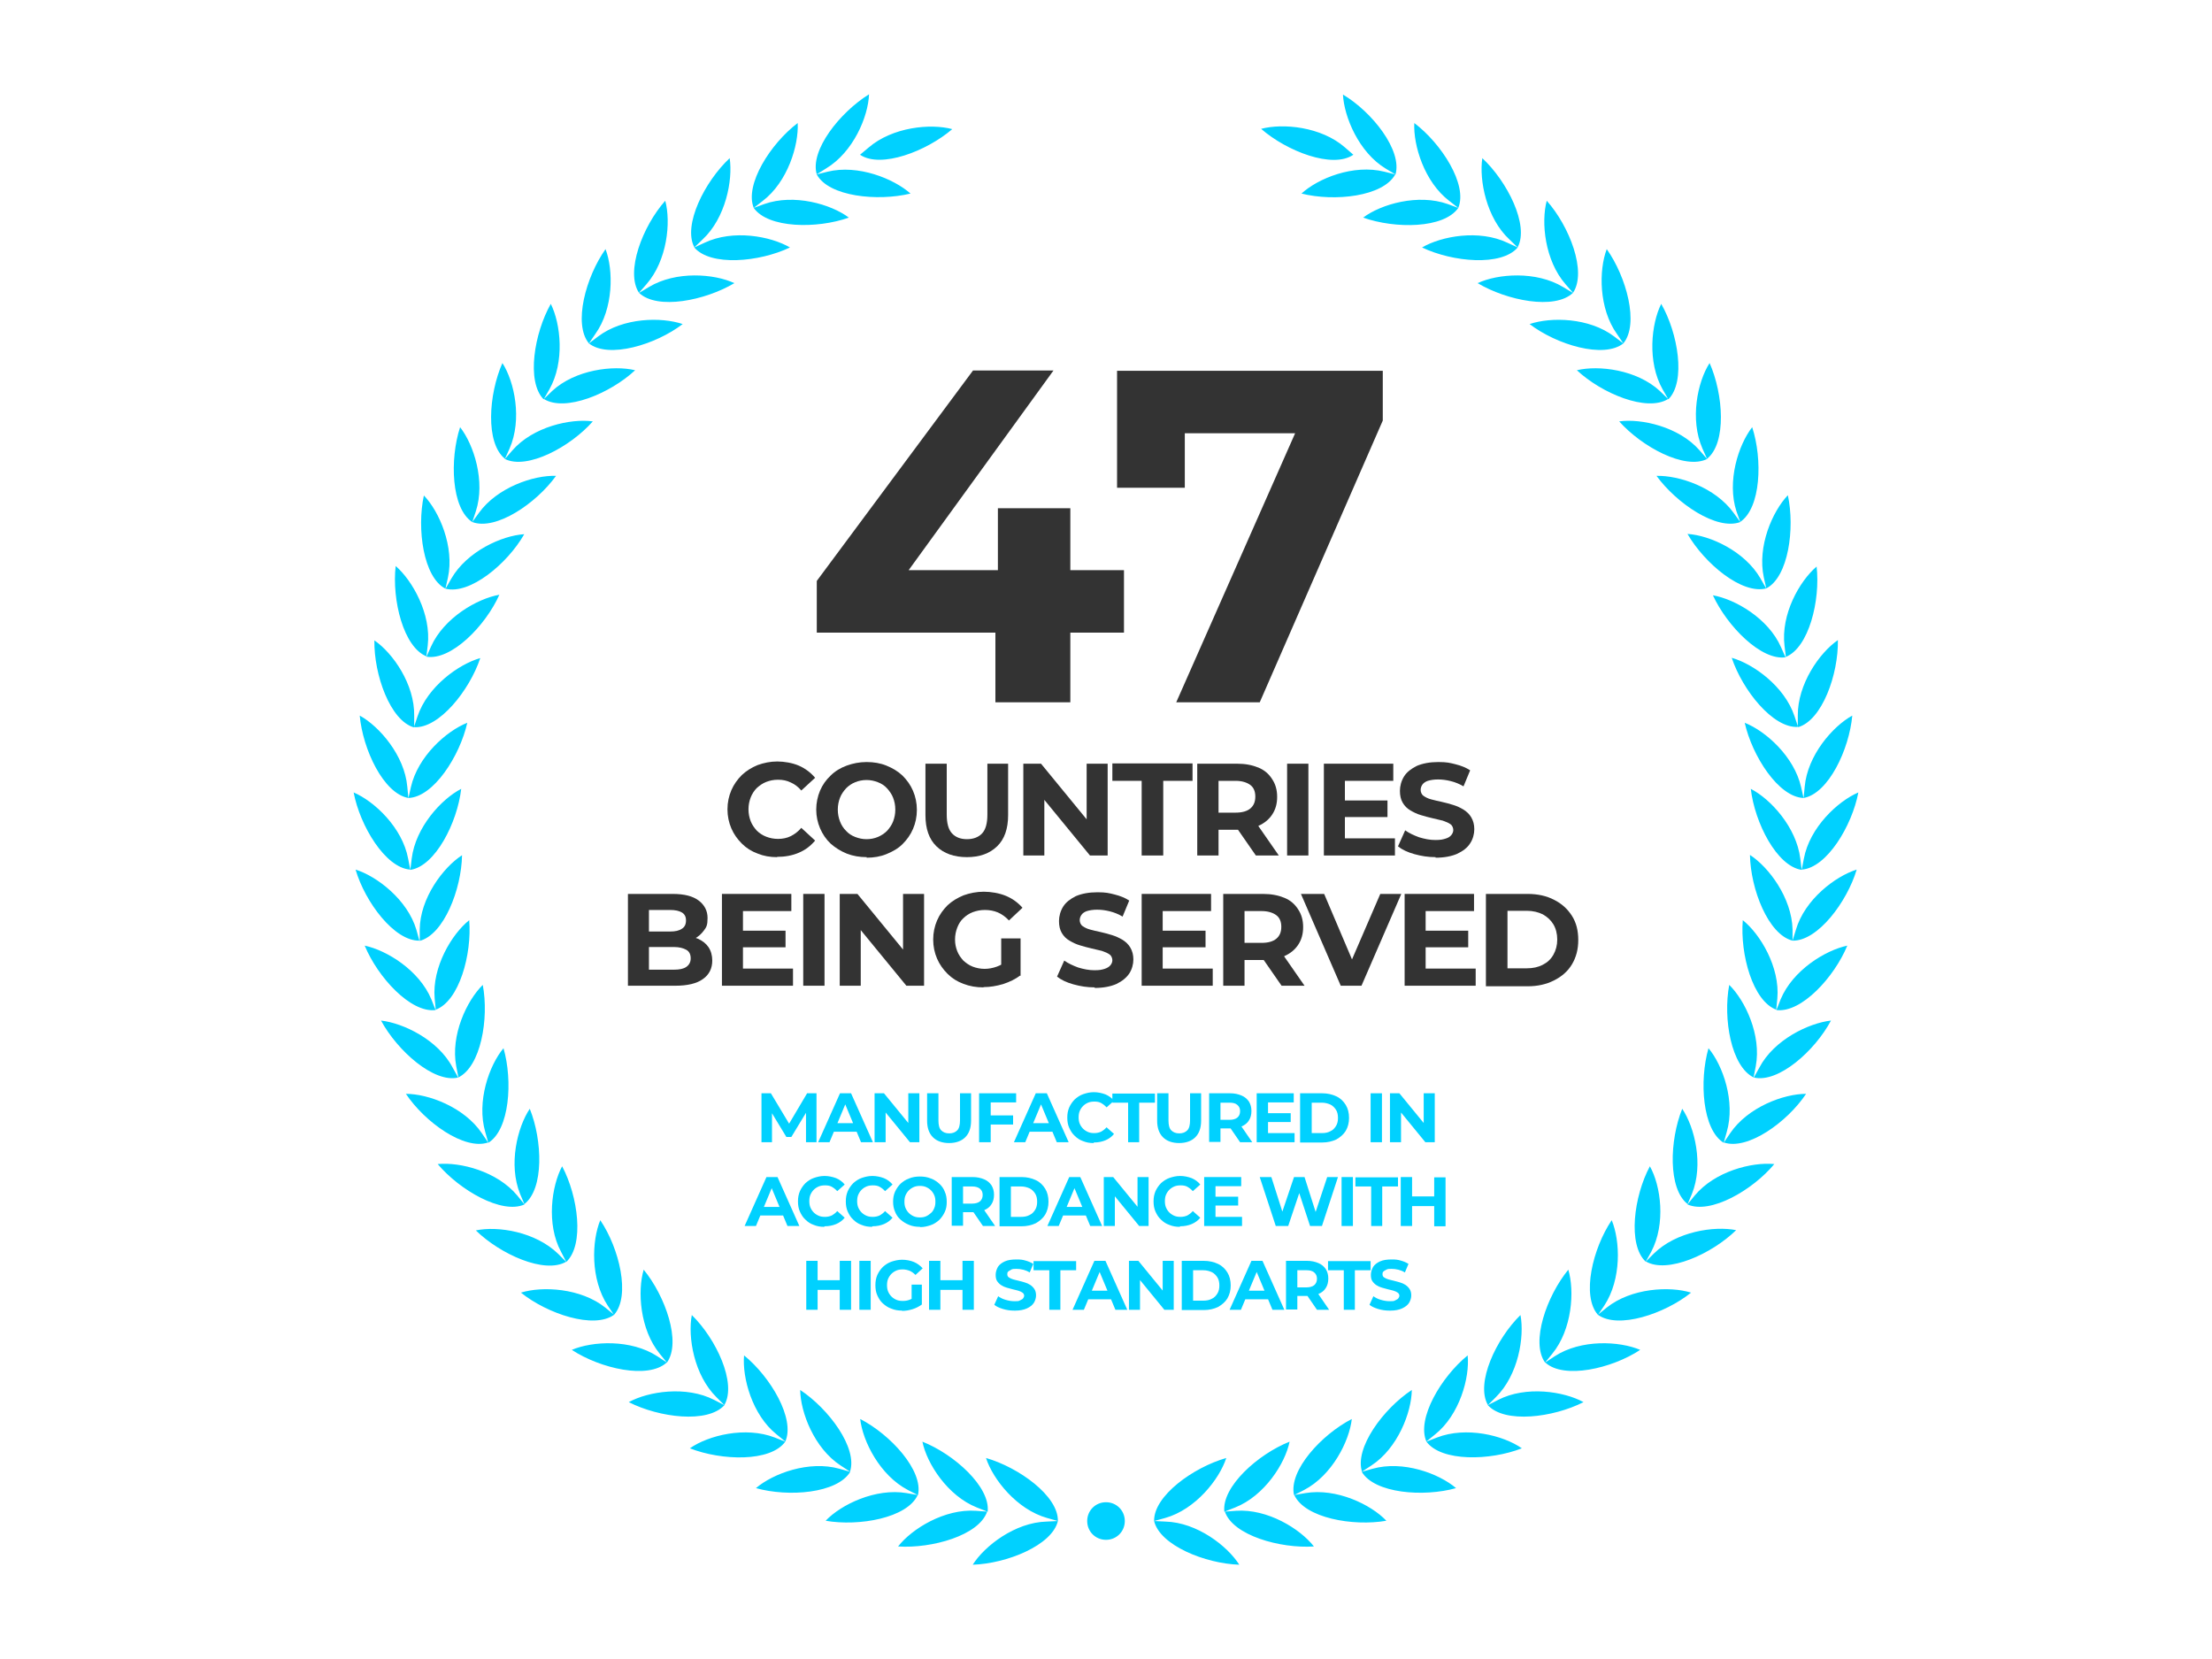 <?xml version="1.0" encoding="UTF-8"?> <svg xmlns="http://www.w3.org/2000/svg" id="Camada_1" data-name="Camada 1" version="1.1" viewBox="0 0 800 600"><defs><style> .cls-1 { fill-rule: evenodd; } .cls-1, .cls-2, .cls-3 { stroke-width: 0px; } .cls-1, .cls-3 { fill: #00d1ff; } .cls-2 { fill: #333; } </style></defs><path class="cls-1" d="M504.6,63.1c-4.4,8-22,9.9-33.9,6.9,6-5.5,18.8-10.7,30-7.9l4,1-3.5-2.1c-9.8-5.9-15.1-18.8-15.5-26.8,10.6,6.3,21.5,20.2,19,28.9ZM400,543.3c3.8,0,6.8,3,6.8,6.8s-3,6.8-6.8,6.8-6.8-3-6.8-6.8,3-6.8,6.8-6.8ZM489.5,56l-3.1-2.7c-8.6-7.5-22.4-8.8-30.3-6.7,9.3,8.1,25.8,14.5,33.3,9.4ZM311.1,56c7.5,5,24-1.3,33.3-9.3-7.8-2.1-21.6-.8-30.3,6.7l-3.1,2.6ZM382.6,550.1c-2.1,8.8-18.5,15.4-30.8,15.8,4.3-6.8,15.3-15.3,26.7-15.6l4.1-.2c.2-9.1-14.2-19.4-26-22.8,2.5,7.7,11.1,18.6,22.1,21.7l3.9,1.1ZM357,546.7c-2.9,8.6-20,13.4-32.2,12.6,5-6.4,16.8-13.7,28.2-12.9l4.1.3-3.8-1.5c-10.6-4.2-18.1-15.9-19.7-23.8,11.4,4.5,24.6,16.3,23.6,25.3ZM331.9,540.7c-3.8,8.3-21.2,11.4-33.3,9.3,5.6-5.9,18.1-11.9,29.3-10l4.1.7c2-8.9-10-21.9-20.9-27.5.9,8,7.1,20.4,17.3,25.7l3.7,1.9ZM307.5,532.3c-4.7,7.8-22.3,9.2-34.1,5.9,6.2-5.3,19.2-10.1,30.2-7l3.9,1.1-3.5-2.3c-9.5-6.2-14.5-19.2-14.6-27.3,10.3,6.8,20.9,21,18,29.6ZM284.1,521.4l-3.2-2.6c-8.9-7.1-12.5-20.6-11.8-28.6,9.5,7.7,18.6,22.9,14.9,31.2l-3.8-1.5c-10.6-4.1-24-.8-30.7,3.9,11.5,4.5,29.2,5,34.5-2.4ZM262,508.2c-6.1,6.7-23.6,4.5-34.6-1.1,7.1-3.9,20.8-6,30.9-.8l3.7,1.9-2.9-2.9c-8.1-8-10.4-21.7-8.9-29.7,8.8,8.6,16.3,24.6,11.8,32.5ZM241.2,492.8c5.3-7.4-.6-24.1-8.4-33.6-2.3,7.7-1.4,21.6,5.8,30.4l2.6,3.2-3.5-2.3c-9.5-6.2-23.4-5.5-30.9-2.3,10.4,6.8,27.6,10.7,34.3,4.6ZM222.1,475.5c-7.3,5.3-24.1-.3-33.7-8,7.7-2.4,21.6-1.7,30.5,5.4l3.2,2.6c6-6.8,1.9-24-5-34.2-3.1,7.5-3.6,21.3,2.7,30.9l2.3,3.4ZM204.8,456.3c-7.8,4.6-23.9-2.7-32.7-11.3,8-1.7,21.6.5,29.8,8.5l2.9,2.9c6.6-6.2,4.3-23.7-1.5-34.6-3.8,7.1-5.8,20.9-.4,30.9l1.9,3.7ZM189.6,435.5c7.2-5.5,6.6-23.1,2-34.5-4.5,6.7-7.8,20.2-3.5,30.8l1.6,3.8-2.6-3.2c-7.3-8.8-20.7-12.2-28.8-11.4,7.9,9.4,23.2,18.3,31.4,14.6ZM176.5,413.2c-8.6,2.9-22.9-7.4-29.7-17.6,8.1,0,21.1,4.8,27.5,14.3l2.3,3.4c7.7-4.7,8.9-22.4,5.5-34.2-5.2,6.2-9.8,19.3-6.6,30.3l1.1,3.9ZM165.8,389.7l-.8-4.1c-2.1-11.2,3.8-23.7,9.6-29.4,2.3,12.2-.7,29.6-8.9,33.5l-2-3.6c-5.3-10.1-17.9-16.1-25.9-17,5.9,10.9,19.1,22.7,27.9,20.6ZM157.5,365.3c-9,1.1-20.9-11.9-25.6-23.3,8,1.7,19.7,8.9,24.1,19.4l1.5,3.8c8.6-3.1,13.2-20.1,12.2-32.4-6.3,5-13.5,17-12.5,28.3l.4,4.1ZM151.7,340.2c-9.1.2-19.7-14-23.1-25.7,7.7,2.4,18.8,10.9,22,21.8l1.1,4c8.8-2.2,15.2-18.7,15.4-31-6.8,4.4-15.2,15.5-15.3,26.9v4.1ZM148.4,314.6l.5-4.1c1.4-11.3,10.7-21.5,17.9-25.2-1.4,12.2-9.4,28-18.4,29.3l-.8-4.1c-2.1-11.2-12.2-20.7-19.7-23.9,2.3,12.1,11.4,27.2,20.4,27.9ZM147.7,288.7l.9-4c2.5-11.1,12.8-20.3,20.4-23.3-2.7,12-12.2,26.9-21.3,27.2l-.4-4.1c-1-11.3-10.1-21.8-17.2-25.7,1.1,12.2,8.6,28.2,17.6,29.8ZM149.7,263l1.3-3.9c3.6-10.8,14.9-18.9,22.7-21.1-3.9,11.7-14.9,25.5-23.9,25v-4.1c.2-11.4-7.7-22.7-14.4-27.3-.2,12.3,5.7,29.1,14.4,31.5ZM154.2,237.6l1.7-3.8c4.7-10.4,16.7-17.3,24.7-18.7-5,11.2-17.4,23.9-26.4,22.4l.5-4.1c1.3-11.3-5.5-23.4-11.6-28.7-1.4,12.2,2.8,29.4,11.2,32.7ZM161.2,212.8l2-3.5c5.7-9.9,18.3-15.6,26.4-16.1-6.1,10.7-19.7,22-28.5,19.7l.9-4c2.4-11.1-3.1-23.9-8.7-29.7-2.6,12-.2,29.6,7.8,33.7ZM170.8,188.8l2.4-3.3c6.6-9.2,19.8-13.7,27.9-13.4-7.2,10-21.8,19.9-30.3,16.7l1.3-3.9c3.5-10.8-.7-24-5.7-30.4-3.8,11.6-3.2,29.4,4.4,34.3ZM182.6,165.9c-7.1-5.7-5.9-23.3-.9-34.6,4.4,6.8,7.2,20.4,2.6,30.9l-1.7,3.8,2.7-3.1c7.5-8.6,21.1-11.6,29.1-10.5-8.1,9.2-23.7,17.6-31.8,13.6ZM196.7,144.3c7.7,4.8,24-2,33-10.4-7.9-1.9-21.7-.2-30,7.5l-3,2.9,2-3.5c5.6-9.9,4.1-23.7.5-30.9-6,10.6-8.9,28.1-2.6,34.5ZM213,124.2c-5.8-7-1.1-24.1,6-34.1,2.9,7.6,2.9,21.5-3.7,30.7l-2.3,3.4c7.1,5.6,24.1.5,33.9-7-7.7-2.6-21.5-2.4-30.6,4.5l-3.3,2.5ZM231.2,105.9l3.5-2.1c9.8-5.9,23.6-4.8,30.9-1.4-10.6,6.3-27.9,9.8-34.5,3.5l2.7-3.1c7.5-8.6,8.9-22.4,6.8-30.2-8.2,9.2-14.5,25.7-9.5,33.3ZM251.1,89.5c5.9,6.9,23.5,5.3,34.6,0-7-4.1-20.6-6.6-30.9-1.7l-3.7,1.7,3-2.9c8.3-7.7,11-21.4,9.8-29.4-9,8.4-17,24.2-12.8,32.2ZM272.6,75.2l3.8-1.4c10.7-3.8,24.1,0,30.6,4.9-11.5,4.1-29.2,3.9-34.4-3.5l3.2-2.5c9.1-6.9,13.1-20.2,12.7-28.2-9.8,7.4-19.3,22.3-15.9,30.7ZM295.4,63.1c-2.6-8.7,8.4-22.5,18.9-29-.3,8.1-5.7,20.9-15.5,26.8l-3.5,2.2,4-1c11-2.7,23.9,2.5,30,7.9-11.9,2.9-29.6,1.1-33.9-6.9ZM417.4,550.1c2.1,8.8,18.5,15.4,30.8,15.8-4.3-6.8-15.3-15.3-26.7-15.6l-4.1-.2c-.2-9.1,14.2-19.4,26.1-22.8-2.5,7.7-11.1,18.6-22.1,21.7l-4,1.1ZM443,546.7c2.9,8.6,20,13.4,32.2,12.6-5-6.4-16.8-13.7-28.2-12.9l-4.1.3,3.8-1.5c10.6-4.2,18.1-15.9,19.7-23.8-11.4,4.5-24.6,16.3-23.6,25.3ZM468.1,540.7c3.8,8.3,21.2,11.4,33.3,9.3-5.6-5.9-18.1-11.9-29.3-10l-4.1.7c-2-8.9,10-21.9,20.9-27.5-.9,8-7.1,20.4-17.3,25.7l-3.7,1.9ZM492.5,532.3c4.6,7.8,22.3,9.2,34.1,5.9-6.2-5.3-19.2-10.1-30.2-7l-3.9,1.1,3.5-2.3c9.5-6.2,14.5-19.2,14.6-27.3-10.3,6.8-20.8,21-18,29.6ZM515.9,521.4c5.4,7.3,23,6.9,34.5,2.4-6.7-4.7-20.1-8-30.7-3.9l-3.8,1.5c-3.7-8.3,5.4-23.5,14.9-31.2.8,8-2.9,21.5-11.8,28.6l-3.2,2.6ZM538.1,508.2c6.1,6.7,23.6,4.5,34.6-1.1-7.1-3.9-20.8-6-30.9-.8l-3.7,1.9,2.9-2.9c8.1-8,10.4-21.7,8.9-29.7-8.8,8.6-16.3,24.6-11.8,32.5ZM558.8,492.8c-5.3-7.4.6-24.1,8.4-33.6,2.3,7.7,1.4,21.6-5.8,30.4l-2.6,3.2,3.5-2.3c9.5-6.2,23.4-5.5,30.9-2.3-10.3,6.8-27.6,10.7-34.3,4.6ZM577.9,475.5c7.3,5.3,24.1-.3,33.7-8-7.7-2.4-21.6-1.7-30.5,5.4l-3.2,2.6c-6-6.8-1.9-24,5-34.2,3.1,7.5,3.6,21.3-2.7,30.9l-2.3,3.4ZM595.2,456.3l2-3.6c5.3-10.1,3.5-23.8-.5-30.9-5.8,10.8-8.1,28.4-1.5,34.5l2.9-2.9c8.1-8,21.8-10.1,29.8-8.5-8.8,8.6-24.9,15.9-32.7,11.3ZM610.4,435.5c-7.2-5.5-6.6-23.1-2-34.5,4.5,6.7,7.8,20.2,3.5,30.8l-1.6,3.8,2.6-3.2c7.3-8.8,20.7-12.2,28.8-11.4-7.8,9.4-23.1,18.3-31.4,14.6ZM623.5,413.2c8.6,2.9,22.9-7.4,29.7-17.6-8.1,0-21.1,4.8-27.5,14.3l-2.3,3.4c-7.7-4.7-8.9-22.4-5.5-34.2,5.2,6.2,9.8,19.3,6.6,30.3l-1.1,3.9ZM634.2,389.7l.8-4.1c2.1-11.2-3.8-23.7-9.6-29.4-2.3,12.2.7,29.6,8.9,33.5l2-3.6c5.3-10.1,17.9-16.1,25.9-17-5.8,10.9-19,22.7-27.9,20.6ZM642.5,365.3c9,1.1,20.9-11.9,25.6-23.3-8,1.7-19.7,8.9-24.1,19.4l-1.5,3.8c-8.6-3.1-13.2-20.1-12.2-32.4,6.3,5,13.5,17,12.5,28.3l-.4,4.1ZM648.3,340.2v-4.1c-.3-11.4-8.6-22.5-15.4-26.9.2,12.3,6.6,28.8,15.4,31l1.2-3.9c3.2-11,14.3-19.4,22-21.8-3.5,11.7-14.1,25.9-23.2,25.7ZM651.6,314.6l-.5-4.1c-1.4-11.3-10.7-21.5-17.9-25.2,1.4,12.2,9.4,28,18.4,29.3l.8-4.1c2.1-11.2,12.2-20.7,19.7-23.9-2.3,12.1-11.4,27.2-20.4,27.9ZM652.3,288.7l-.9-4c-2.5-11.1-12.8-20.3-20.4-23.3,2.7,12,12.2,26.9,21.3,27.2l.4-4.1c1-11.3,10.1-21.8,17.2-25.7-1.1,12.2-8.6,28.2-17.6,29.8ZM650.3,263c8.7-2.5,14.6-19.1,14.4-31.5-6.7,4.6-14.6,16-14.5,27.3v4.1c-9,.5-20-13.3-23.9-25,7.8,2.2,19.1,10.3,22.7,21.1l1.3,3.9ZM645.8,237.6c8.4-3.3,12.6-20.5,11.2-32.7-6.2,5.3-13,17.3-11.6,28.7l.5,4.1c-8.9,1.4-21.3-11.3-26.4-22.4,8,1.4,20,8.3,24.6,18.7l1.7,3.8ZM638.8,212.8c8-4.1,10.4-21.7,7.8-33.7-5.6,5.9-11.1,18.5-8.7,29.7l.9,4c-8.8,2.3-22.3-9-28.5-19.7,8.1.5,20.7,6.2,26.4,16.1l2,3.5ZM629.3,188.8c7.6-5,8.2-22.7,4.4-34.3-5,6.4-9.2,19.6-5.7,30.4l1.4,3.9c-8.5,3.2-23.1-6.8-30.3-16.7,8.1-.2,21.2,4.1,27.9,13.4l2.4,3.3ZM617.4,165.9c7.1-5.7,5.9-23.3.9-34.6-4.4,6.8-7.2,20.4-2.6,30.9l1.7,3.8-2.7-3.1c-7.5-8.6-21.1-11.6-29.1-10.5,8.2,9.2,23.7,17.6,31.8,13.6ZM603.3,144.3c-7.7,4.8-24-2-33-10.4,7.9-1.9,21.7-.2,30,7.5l3,2.9-2-3.5c-5.6-9.9-4.1-23.7-.5-30.9,6.1,10.6,9,28.1,2.6,34.5ZM587.1,124.2c5.8-7,1.1-24.1-6-34.1-2.9,7.6-2.9,21.5,3.7,30.7l2.3,3.4c-7.1,5.6-24.1.5-33.9-7,7.7-2.6,21.5-2.4,30.6,4.5l3.3,2.5ZM568.8,105.9l-3.5-2.1c-9.8-5.9-23.6-4.8-30.9-1.4,10.6,6.3,27.9,9.8,34.5,3.5l-2.7-3.1c-7.5-8.6-8.9-22.4-6.8-30.2,8.2,9.2,14.6,25.7,9.5,33.3ZM548.9,89.5c-5.9,6.9-23.5,5.3-34.6,0,7-4.1,20.6-6.6,30.9-1.7l3.7,1.7-3-2.9c-8.3-7.7-11-21.4-9.8-29.4,9,8.4,17,24.2,12.8,32.2ZM527.4,75.2l-3.8-1.4c-10.7-3.8-24.1,0-30.6,4.9,11.6,4.1,29.2,4,34.4-3.5l-3.2-2.5c-9.1-6.9-13.1-20.2-12.7-28.2,9.8,7.4,19.4,22.3,15.9,30.7Z"></path><g><path class="cls-2" d="M295.4,228.8v-18.7l56.5-76.1h29.1l-55.2,76.1-13.7-3.9h94.4v22.6h-111.2ZM360,254v-25.2l.9-22.6v-22.4h26.2v70.2h-27.1Z"></path><path class="cls-2" d="M425.4,254l48.3-109.3,7.2,12h-64.4l12-13v32.7h-24.5v-42.3h96.1v18l-44.5,101.9h-30.2Z"></path></g><g><path class="cls-2" d="M281.1,310c-2.6,0-4.9-.4-7.1-1.3-2.2-.8-4.1-2-5.7-3.6-1.6-1.6-2.9-3.4-3.8-5.5-.9-2.1-1.4-4.4-1.4-6.9s.5-4.8,1.4-6.9c.9-2.1,2.2-3.9,3.8-5.5,1.6-1.5,3.5-2.7,5.7-3.6,2.2-.8,4.6-1.3,7.1-1.3s5.5.5,7.8,1.5c2.3,1,4.3,2.5,5.9,4.4l-5,4.6c-1.1-1.3-2.4-2.3-3.8-2.9-1.4-.7-2.9-1-4.6-1s-3,.3-4.3.8c-1.3.5-2.4,1.3-3.4,2.2-.9.9-1.7,2.1-2.2,3.4-.5,1.3-.8,2.7-.8,4.3s.3,3,.8,4.3c.5,1.3,1.3,2.4,2.2,3.4.9.9,2.1,1.7,3.4,2.2,1.3.5,2.7.8,4.3.8s3.2-.3,4.6-1c1.4-.7,2.7-1.7,3.8-3l5,4.6c-1.6,1.9-3.5,3.4-5.9,4.4-2.3,1-5,1.5-7.9,1.5Z"></path><path class="cls-2" d="M313.5,310c-2.6,0-5-.4-7.3-1.3-2.2-.9-4.1-2.1-5.8-3.6-1.6-1.5-2.9-3.4-3.8-5.5-.9-2.1-1.4-4.4-1.4-6.8s.5-4.8,1.4-6.9c.9-2.1,2.2-3.9,3.8-5.4,1.6-1.6,3.6-2.8,5.8-3.6s4.6-1.3,7.2-1.3,5,.4,7.2,1.3,4.1,2,5.8,3.6c1.6,1.6,2.9,3.4,3.8,5.5s1.4,4.4,1.4,6.9-.5,4.8-1.4,6.9c-.9,2.1-2.2,3.9-3.8,5.5-1.6,1.6-3.6,2.7-5.8,3.6s-4.6,1.3-7.2,1.3ZM313.4,303.5c1.5,0,2.9-.3,4.1-.8,1.2-.5,2.4-1.3,3.3-2.2.9-1,1.7-2.1,2.2-3.4.5-1.3.8-2.7.8-4.3s-.3-3-.8-4.3c-.5-1.3-1.3-2.4-2.2-3.4-.9-1-2-1.7-3.3-2.2-1.3-.5-2.6-.8-4.1-.8s-2.9.3-4.1.8c-1.3.5-2.4,1.3-3.3,2.2-.9,1-1.7,2.1-2.2,3.4-.5,1.3-.8,2.7-.8,4.3s.3,3,.8,4.3c.5,1.3,1.2,2.4,2.2,3.4.9,1,2,1.7,3.3,2.2,1.3.5,2.6.8,4.1.8Z"></path><path class="cls-2" d="M349.8,310c-4.7,0-8.4-1.3-11.1-3.9-2.7-2.6-4-6.4-4-11.3v-18.6h7.7v18.4c0,3.1.6,5.4,1.9,6.8,1.3,1.4,3.1,2.1,5.4,2.1s4.2-.7,5.5-2.1c1.3-1.4,1.9-3.7,1.9-6.8v-18.4h7.5v18.6c0,4.9-1.3,8.7-4,11.3-2.7,2.6-6.3,3.9-11,3.9Z"></path><path class="cls-2" d="M370.1,309.4v-33.2h6.4l19.6,23.9h-3.1v-23.9h7.6v33.2h-6.4l-19.6-23.9h3.1v23.9h-7.6Z"></path><path class="cls-2" d="M412.9,309.4v-27h-10.6v-6.3h29v6.3h-10.6v27h-7.7Z"></path><path class="cls-2" d="M433,309.4v-33.2h14.4c3,0,5.5.5,7.7,1.4s3.8,2.3,5,4.2c1.2,1.8,1.8,3.9,1.8,6.4s-.6,4.6-1.8,6.4c-1.2,1.8-2.8,3.1-5,4.1s-4.7,1.4-7.7,1.4h-10.2l3.5-3.3v12.6h-7.7ZM440.7,297.6l-3.5-3.7h9.7c2.3,0,4.1-.5,5.3-1.5,1.2-1,1.8-2.4,1.8-4.3s-.6-3.3-1.8-4.2-3-1.5-5.3-1.5h-9.7l3.5-3.7v18.8ZM454.2,309.4l-8.4-12.1h8.3l8.4,12.1h-8.3Z"></path><path class="cls-2" d="M465.5,309.4v-33.2h7.7v33.2h-7.7Z"></path><path class="cls-2" d="M486.4,303.2h18.1v6.2h-25.7v-33.2h25.1v6.2h-17.5v20.9ZM485.8,289.5h16v6h-16v-6Z"></path><path class="cls-2" d="M519.2,310c-2.7,0-5.2-.4-7.7-1.1-2.5-.7-4.4-1.6-5.9-2.8l2.6-5.8c1.4,1,3.1,1.8,5,2.5,2,.6,3.9,1,5.9,1s2.7-.2,3.7-.5,1.6-.7,2.1-1.3c.4-.5.7-1.1.7-1.8s-.3-1.6-1-2.1c-.7-.5-1.6-.9-2.8-1.3-1.2-.3-2.4-.6-3.8-.9s-2.7-.7-4.1-1.1c-1.4-.4-2.6-1-3.8-1.7-1.2-.7-2.1-1.6-2.8-2.8-.7-1.2-1-2.6-1-4.3s.5-3.6,1.5-5.2c1-1.6,2.6-2.8,4.6-3.8,2.1-.9,4.7-1.4,7.8-1.4s4.2.3,6.2.8c2,.5,3.8,1.2,5.3,2.2l-2.4,5.8c-1.5-.9-3-1.5-4.6-1.9-1.6-.4-3.1-.6-4.6-.6s-2.7.2-3.7.5c-.9.3-1.6.8-2,1.4s-.6,1.2-.6,1.9.3,1.6,1,2.1c.7.5,1.6,1,2.8,1.3,1.1.3,2.4.6,3.8.9,1.4.3,2.8.7,4.1,1.1,1.4.4,2.6,1,3.8,1.7,1.1.7,2.1,1.6,2.8,2.8.7,1.2,1.1,2.6,1.1,4.3s-.5,3.6-1.5,5.1c-1,1.6-2.6,2.8-4.7,3.8-2.1.9-4.7,1.4-7.8,1.4Z"></path></g><g><path class="cls-3" d="M275.4,413.1v-17.7h3.4l7.5,12.5h-1.8l7.4-12.5h3.4v17.7h-3.8v-11.8c0,0,.7,0,.7,0l-6,9.9h-1.8l-6-9.9h.8v11.8h-3.8Z"></path><path class="cls-3" d="M295.9,413.1l7.9-17.7h4l7.9,17.7h-4.3l-6.5-15.6h1.6l-6.5,15.6h-4.2ZM299.9,409.3l1-3.1h9.1l1.1,3.1h-11.2Z"></path><path class="cls-3" d="M316.3,413.1v-17.7h3.4l10.4,12.7h-1.6v-12.7h4v17.7h-3.4l-10.4-12.7h1.6v12.7h-4Z"></path><path class="cls-3" d="M343.3,413.4c-2.5,0-4.5-.7-5.9-2.1-1.4-1.4-2.1-3.4-2.1-6v-9.9h4.1v9.8c0,1.7.3,2.9,1,3.6.7.7,1.6,1.1,2.9,1.1s2.2-.4,2.9-1.1,1-2,1-3.6v-9.8h4v9.9c0,2.6-.7,4.6-2.1,6-1.4,1.4-3.4,2.1-5.9,2.1Z"></path><path class="cls-3" d="M358.2,413.1h-4.1v-17.7h13.4v3.3h-9.2v14.4ZM357.9,403.4h8.5v3.3h-8.5v-3.3Z"></path><path class="cls-3" d="M366.7,413.1l7.9-17.7h4l7.9,17.7h-4.3l-6.5-15.6h1.6l-6.5,15.6h-4.2ZM370.6,409.3l1-3.1h9.1l1.1,3.1h-11.2Z"></path><path class="cls-3" d="M395.5,413.4c-1.4,0-2.6-.2-3.8-.7-1.2-.4-2.2-1.1-3-1.9-.9-.8-1.5-1.8-2-2.9-.5-1.1-.7-2.3-.7-3.7s.2-2.5.7-3.7c.5-1.1,1.2-2.1,2-2.9.9-.8,1.9-1.5,3.1-1.9,1.2-.4,2.4-.7,3.8-.7s2.9.3,4.2.8c1.2.5,2.3,1.3,3.1,2.3l-2.7,2.4c-.6-.7-1.3-1.2-2-1.6s-1.6-.5-2.4-.5-1.6.1-2.3.4c-.7.3-1.3.7-1.8,1.2-.5.5-.9,1.1-1.2,1.8-.3.7-.4,1.5-.4,2.3s.1,1.6.4,2.3c.3.7.7,1.3,1.2,1.8.5.5,1.1.9,1.8,1.2s1.4.4,2.3.4,1.7-.2,2.4-.5c.7-.4,1.4-.9,2-1.6l2.7,2.4c-.8,1-1.9,1.8-3.1,2.3s-2.6.8-4.2.8Z"></path><path class="cls-3" d="M408,413.1v-14.3h-5.7v-3.3h15.4v3.3h-5.7v14.3h-4.1Z"></path><path class="cls-3" d="M426.5,413.4c-2.5,0-4.5-.7-5.9-2.1-1.4-1.4-2.1-3.4-2.1-6v-9.9h4.1v9.8c0,1.7.3,2.9,1,3.6.7.7,1.6,1.1,2.9,1.1s2.2-.4,2.9-1.1c.7-.7,1-2,1-3.6v-9.8h4v9.9c0,2.6-.7,4.6-2.1,6-1.4,1.4-3.4,2.1-5.9,2.1Z"></path><path class="cls-3" d="M437.3,413.1v-17.7h7.6c1.6,0,2.9.3,4.1.8s2,1.2,2.7,2.2c.6,1,.9,2.1.9,3.4s-.3,2.5-.9,3.4c-.6,1-1.5,1.7-2.7,2.2-1.1.5-2.5.7-4.1.7h-5.4l1.9-1.8v6.7h-4.1ZM441.4,406.9l-1.9-1.9h5.2c1.2,0,2.2-.3,2.8-.8s1-1.3,1-2.3-.3-1.7-1-2.3-1.6-.8-2.8-.8h-5.2l1.9-1.9v10ZM448.5,413.1l-4.4-6.4h4.4l4.4,6.4h-4.4Z"></path><path class="cls-3" d="M458.6,409.8h9.6v3.3h-13.7v-17.7h13.4v3.3h-9.3v11.1ZM458.3,402.6h8.5v3.2h-8.5v-3.2Z"></path><path class="cls-3" d="M470.2,413.1v-17.7h8c1.9,0,3.6.4,5.1,1.1,1.5.7,2.6,1.8,3.4,3.1.8,1.3,1.2,2.9,1.2,4.7s-.4,3.3-1.2,4.7c-.8,1.3-2,2.3-3.4,3.1-1.5.7-3.2,1.1-5.1,1.1h-8ZM474.4,409.8h3.7c1.2,0,2.2-.2,3.1-.7.9-.4,1.5-1.1,2-1.9s.7-1.8.7-2.9-.2-2.1-.7-2.9-1.2-1.5-2-1.9c-.9-.4-1.9-.7-3.1-.7h-3.7v11Z"></path><path class="cls-3" d="M495.7,413.1v-17.7h4.1v17.7h-4.1Z"></path><path class="cls-3" d="M502.7,413.1v-17.7h3.4l10.4,12.7h-1.6v-12.7h4v17.7h-3.4l-10.4-12.7h1.6v12.7h-4Z"></path><path class="cls-3" d="M269.3,443.4l7.9-17.7h4l7.9,17.7h-4.3l-6.5-15.6h1.6l-6.5,15.6h-4.2ZM273.2,439.6l1-3.1h9.1l1.1,3.1h-11.2Z"></path><path class="cls-3" d="M298.1,443.7c-1.4,0-2.6-.2-3.8-.7-1.2-.4-2.2-1.1-3-1.9-.9-.8-1.5-1.8-2-2.9-.5-1.1-.7-2.3-.7-3.7s.2-2.5.7-3.7c.5-1.1,1.2-2.1,2-2.9.9-.8,1.9-1.5,3.1-1.9,1.2-.4,2.4-.7,3.8-.7s2.9.3,4.2.8c1.2.5,2.3,1.3,3.1,2.3l-2.7,2.4c-.6-.7-1.3-1.2-2-1.6s-1.6-.5-2.4-.5-1.6.1-2.3.4c-.7.3-1.3.7-1.8,1.2-.5.5-.9,1.1-1.2,1.8-.3.7-.4,1.5-.4,2.3s.1,1.6.4,2.3c.3.7.7,1.3,1.2,1.8.5.5,1.1.9,1.8,1.2s1.4.4,2.3.4,1.7-.2,2.4-.5c.7-.4,1.4-.9,2-1.6l2.7,2.4c-.8,1-1.9,1.8-3.1,2.3s-2.6.8-4.2.8Z"></path><path class="cls-3" d="M315.4,443.7c-1.4,0-2.6-.2-3.8-.7-1.2-.4-2.2-1.1-3-1.9-.9-.8-1.5-1.8-2-2.9-.5-1.1-.7-2.3-.7-3.7s.2-2.5.7-3.7c.5-1.1,1.2-2.1,2-2.9.9-.8,1.9-1.5,3.1-1.9,1.2-.4,2.4-.7,3.8-.7s2.9.3,4.2.8c1.2.5,2.3,1.3,3.1,2.3l-2.7,2.4c-.6-.7-1.3-1.2-2-1.6s-1.6-.5-2.4-.5-1.6.1-2.3.4c-.7.3-1.3.7-1.8,1.2-.5.5-.9,1.1-1.2,1.8-.3.7-.4,1.5-.4,2.3s.1,1.6.4,2.3c.3.7.7,1.3,1.2,1.8.5.5,1.1.9,1.8,1.2s1.4.4,2.3.4,1.7-.2,2.4-.5c.7-.4,1.4-.9,2-1.6l2.7,2.4c-.8,1-1.9,1.8-3.1,2.3s-2.6.8-4.2.8Z"></path><path class="cls-3" d="M332.7,443.7c-1.4,0-2.7-.2-3.9-.7-1.2-.5-2.2-1.1-3.1-1.9-.9-.8-1.6-1.8-2-2.9-.5-1.1-.7-2.3-.7-3.6s.2-2.5.7-3.6,1.2-2.1,2-2.9c.9-.8,1.9-1.5,3.1-1.9,1.2-.5,2.5-.7,3.9-.7s2.7.2,3.9.7c1.2.4,2.2,1.1,3.1,1.9.9.8,1.6,1.8,2,2.9.5,1.1.7,2.3.7,3.7s-.2,2.5-.7,3.6c-.5,1.1-1.2,2.1-2,2.9-.9.8-1.9,1.5-3.1,1.9-1.2.4-2.4.7-3.8.7ZM332.7,440.3c.8,0,1.5-.1,2.2-.4.7-.3,1.2-.7,1.8-1.2s.9-1.1,1.2-1.8c.3-.7.4-1.4.4-2.3s-.1-1.6-.4-2.3c-.3-.7-.7-1.3-1.2-1.8-.5-.5-1.1-.9-1.8-1.2-.7-.3-1.4-.4-2.2-.4s-1.5.1-2.2.4c-.7.3-1.3.7-1.8,1.2-.5.5-.9,1.1-1.2,1.8s-.4,1.4-.4,2.3.1,1.6.4,2.3.7,1.3,1.2,1.8c.5.5,1.1.9,1.8,1.2.7.3,1.4.4,2.2.4Z"></path><path class="cls-3" d="M344.2,443.4v-17.7h7.6c1.6,0,2.9.3,4.1.8s2,1.2,2.7,2.2c.6,1,.9,2.1.9,3.4s-.3,2.5-.9,3.4c-.6,1-1.5,1.7-2.7,2.2-1.1.5-2.5.7-4.1.7h-5.4l1.9-1.8v6.7h-4.1ZM348.3,437.2l-1.9-1.9h5.2c1.2,0,2.2-.3,2.8-.8.6-.5,1-1.3,1-2.3s-.3-1.7-1-2.3c-.6-.5-1.6-.8-2.8-.8h-5.2l1.9-1.9v10ZM355.5,443.4l-4.4-6.4h4.4l4.4,6.4h-4.4Z"></path><path class="cls-3" d="M361.5,443.4v-17.7h8c1.9,0,3.6.4,5.1,1.1s2.6,1.8,3.4,3.1c.8,1.3,1.2,2.9,1.2,4.7s-.4,3.3-1.2,4.7c-.8,1.3-2,2.3-3.4,3.1-1.5.7-3.2,1.1-5.1,1.1h-8ZM365.6,440.1h3.7c1.2,0,2.2-.2,3.1-.7.9-.4,1.5-1.1,2-1.9.5-.8.7-1.8.7-2.9s-.2-2.1-.7-2.9c-.5-.8-1.2-1.5-2-1.9-.9-.4-1.9-.7-3.1-.7h-3.7v11Z"></path><path class="cls-3" d="M378.8,443.4l7.9-17.7h4l7.9,17.7h-4.3l-6.5-15.6h1.6l-6.5,15.6h-4.2ZM382.7,439.6l1-3.1h9.1l1.1,3.1h-11.2Z"></path><path class="cls-3" d="M399.2,443.4v-17.7h3.4l10.4,12.7h-1.6v-12.7h4v17.7h-3.4l-10.4-12.7h1.6v12.7h-4Z"></path><path class="cls-3" d="M426.7,443.7c-1.4,0-2.6-.2-3.8-.7-1.2-.4-2.2-1.1-3-1.9-.9-.8-1.5-1.8-2-2.9-.5-1.1-.7-2.3-.7-3.7s.2-2.5.7-3.7c.5-1.1,1.2-2.1,2-2.9.9-.8,1.9-1.5,3.1-1.9,1.2-.4,2.4-.7,3.8-.7s2.9.3,4.2.8c1.2.5,2.3,1.3,3.1,2.3l-2.7,2.4c-.6-.7-1.3-1.2-2-1.6-.7-.4-1.6-.5-2.4-.5s-1.6.1-2.3.4c-.7.3-1.3.7-1.8,1.2s-.9,1.1-1.2,1.8c-.3.7-.4,1.5-.4,2.3s.1,1.6.4,2.3c.3.7.7,1.3,1.2,1.8s1.1.9,1.8,1.2,1.4.4,2.3.4,1.7-.2,2.4-.5c.7-.4,1.4-.9,2-1.6l2.7,2.4c-.8,1-1.9,1.8-3.1,2.3-1.2.5-2.6.8-4.2.8Z"></path><path class="cls-3" d="M439.6,440.1h9.6v3.3h-13.7v-17.7h13.4v3.3h-9.3v11.1ZM439.3,432.8h8.5v3.2h-8.5v-3.2Z"></path><path class="cls-3" d="M461.4,443.4l-5.8-17.7h4.2l5,15.7h-2.1l5.3-15.7h3.8l5,15.7h-2l5.2-15.7h3.9l-5.8,17.7h-4.3l-4.5-13.7h1.2l-4.6,13.7h-4.4Z"></path><path class="cls-3" d="M485.2,443.4v-17.7h4.1v17.7h-4.1Z"></path><path class="cls-3" d="M495.9,443.4v-14.3h-5.7v-3.3h15.4v3.3h-5.7v14.3h-4.1Z"></path><path class="cls-3" d="M510.7,443.4h-4.1v-17.7h4.1v17.7ZM519,436.2h-8.6v-3.5h8.6v3.5ZM518.7,425.8h4.1v17.7h-4.1v-17.7Z"></path><path class="cls-3" d="M295.7,473.7h-4.1v-17.7h4.1v17.7ZM304,466.5h-8.6v-3.5h8.6v3.5ZM303.7,456h4.1v17.7h-4.1v-17.7Z"></path><path class="cls-3" d="M310.8,473.7v-17.7h4.1v17.7h-4.1Z"></path><path class="cls-3" d="M326.3,474c-1.4,0-2.7-.2-3.9-.7-1.2-.4-2.2-1.1-3.1-1.9-.9-.8-1.5-1.8-2-2.9-.5-1.1-.7-2.3-.7-3.7s.2-2.5.7-3.7c.5-1.1,1.2-2.1,2-2.9.9-.8,1.9-1.5,3.1-1.9,1.2-.4,2.5-.7,3.9-.7s3,.3,4.2.8,2.3,1.3,3.2,2.3l-2.6,2.4c-.7-.7-1.4-1.2-2.1-1.5-.8-.3-1.6-.5-2.5-.5s-1.6.1-2.3.4c-.7.3-1.3.7-1.8,1.2-.5.5-.9,1.1-1.2,1.8-.3.7-.4,1.5-.4,2.3s.1,1.6.4,2.3c.3.7.7,1.3,1.2,1.8.5.5,1.1.9,1.8,1.2.7.3,1.5.4,2.3.4s1.6-.1,2.4-.4c.8-.3,1.5-.7,2.2-1.3l2.3,3c-1,.7-2.1,1.3-3.4,1.7-1.3.4-2.5.6-3.8.6ZM329.7,471.2v-6.6h3.7v7.2l-3.7-.5Z"></path><path class="cls-3" d="M340.1,473.7h-4.1v-17.7h4.1v17.7ZM348.4,466.5h-8.6v-3.5h8.6v3.5ZM348.1,456h4.1v17.7h-4.1v-17.7Z"></path><path class="cls-3" d="M366.8,474c-1.4,0-2.8-.2-4.1-.6-1.3-.4-2.4-.9-3.1-1.5l1.4-3.1c.7.5,1.6,1,2.7,1.3,1,.3,2.1.5,3.2.5s1.5,0,2-.3.9-.4,1.1-.7c.2-.3.4-.6.4-1s-.2-.8-.6-1.1c-.4-.3-.9-.5-1.5-.7-.6-.2-1.3-.3-2-.5-.7-.2-1.5-.4-2.2-.6-.7-.2-1.4-.5-2-.9-.6-.4-1.1-.9-1.5-1.5-.4-.6-.5-1.4-.5-2.3s.3-1.9.8-2.8c.5-.8,1.4-1.5,2.5-2,1.1-.5,2.5-.7,4.2-.7s2.2.1,3.3.4,2,.7,2.8,1.2l-1.3,3.1c-.8-.5-1.6-.8-2.4-1s-1.6-.3-2.4-.3-1.5,0-1.9.3-.8.4-1.1.7-.3.6-.3,1,.2.9.6,1.1c.4.3.9.5,1.5.7s1.3.3,2,.5c.7.2,1.5.4,2.2.6.7.2,1.4.5,2,.9.6.4,1.1.9,1.5,1.5.4.6.6,1.4.6,2.3s-.3,1.9-.8,2.7c-.5.8-1.4,1.5-2.5,2s-2.5.8-4.2.8Z"></path><path class="cls-3" d="M379.5,473.7v-14.3h-5.7v-3.3h15.4v3.3h-5.7v14.3h-4.1Z"></path><path class="cls-3" d="M387.9,473.7l7.9-17.7h4l7.9,17.7h-4.3l-6.5-15.6h1.6l-6.5,15.6h-4.2ZM391.8,469.9l1-3.1h9.1l1.1,3.1h-11.2Z"></path><path class="cls-3" d="M408.3,473.7v-17.7h3.4l10.4,12.7h-1.6v-12.7h4v17.7h-3.4l-10.4-12.7h1.6v12.7h-4Z"></path><path class="cls-3" d="M427.4,473.7v-17.7h8c1.9,0,3.6.4,5.1,1.1,1.5.7,2.6,1.8,3.4,3.1.8,1.3,1.2,2.9,1.2,4.7s-.4,3.3-1.2,4.7c-.8,1.3-2,2.3-3.4,3.1-1.5.7-3.2,1.1-5.1,1.1h-8ZM431.5,470.4h3.7c1.2,0,2.2-.2,3.1-.7.9-.4,1.5-1.1,2-1.9s.7-1.8.7-2.9-.2-2.1-.7-2.9-1.2-1.5-2-1.9c-.9-.4-1.9-.7-3.1-.7h-3.7v11Z"></path><path class="cls-3" d="M444.7,473.7l7.9-17.7h4l7.9,17.7h-4.3l-6.5-15.6h1.6l-6.5,15.6h-4.2ZM448.6,469.9l1-3.1h9.1l1.1,3.1h-11.2Z"></path><path class="cls-3" d="M465.1,473.7v-17.7h7.6c1.6,0,2.9.3,4.1.8s2,1.2,2.7,2.2c.6,1,.9,2.1.9,3.4s-.3,2.5-.9,3.4c-.6,1-1.5,1.7-2.7,2.2-1.1.5-2.5.7-4.1.7h-5.4l1.9-1.8v6.7h-4.1ZM469.2,467.5l-1.9-1.9h5.2c1.2,0,2.2-.3,2.8-.8s1-1.3,1-2.3-.3-1.7-1-2.3-1.6-.8-2.8-.8h-5.2l1.9-1.9v10ZM476.3,473.7l-4.4-6.4h4.4l4.4,6.4h-4.4Z"></path><path class="cls-3" d="M486,473.7v-14.3h-5.7v-3.3h15.4v3.3h-5.7v14.3h-4.1Z"></path><path class="cls-3" d="M502.5,474c-1.4,0-2.8-.2-4.1-.6-1.3-.4-2.4-.9-3.1-1.5l1.4-3.1c.7.5,1.6,1,2.7,1.3,1,.3,2.1.5,3.2.5s1.5,0,2-.3.9-.4,1.1-.7c.2-.3.4-.6.4-1s-.2-.8-.6-1.1-.9-.5-1.5-.7c-.6-.2-1.3-.3-2-.5s-1.5-.4-2.2-.6c-.7-.2-1.4-.5-2-.9s-1.1-.9-1.5-1.5c-.4-.6-.5-1.4-.5-2.3s.3-1.9.8-2.8c.5-.8,1.4-1.5,2.5-2,1.1-.5,2.5-.7,4.2-.7s2.2.1,3.3.4,2,.7,2.8,1.2l-1.3,3.1c-.8-.5-1.6-.8-2.4-1s-1.6-.3-2.4-.3-1.5,0-1.9.3c-.5.2-.8.4-1.1.7s-.3.6-.3,1,.2.9.6,1.1c.4.3.9.5,1.5.7.6.2,1.3.3,2,.5.7.2,1.5.4,2.2.6.7.2,1.4.5,2,.9.6.4,1.1.9,1.5,1.5s.6,1.4.6,2.3-.3,1.9-.8,2.7c-.5.8-1.4,1.5-2.5,2-1.1.5-2.5.8-4.2.8Z"></path></g><g><path class="cls-2" d="M227.1,356.5v-33.2h16.2c4.2,0,7.3.8,9.4,2.4,2.1,1.6,3.2,3.7,3.2,6.3s-.4,3.3-1.3,4.5-2,2.3-3.5,3c-1.5.7-3.2,1-5.1,1l.9-2c2.1,0,3.9.3,5.5,1,1.6.7,2.9,1.7,3.8,3s1.4,3,1.4,4.9c0,2.8-1.1,5.1-3.4,6.7-2.2,1.6-5.6,2.4-9.9,2.4h-17.2ZM234.7,350.7h9c2,0,3.5-.3,4.5-1,1-.7,1.6-1.7,1.6-3.1s-.5-2.5-1.6-3.1-2.5-1-4.5-1h-9.6v-5.6h8.2c1.9,0,3.3-.3,4.3-1,1-.6,1.5-1.6,1.5-3s-.5-2.3-1.5-2.9c-1-.6-2.4-.9-4.3-.9h-7.6v21.6Z"></path><path class="cls-2" d="M268.7,350.3h18.1v6.2h-25.7v-33.2h25.1v6.2h-17.5v20.9ZM268.1,336.6h16v6h-16v-6Z"></path><path class="cls-2" d="M290.5,356.5v-33.2h7.7v33.2h-7.7Z"></path><path class="cls-2" d="M303.7,356.5v-33.2h6.4l19.6,23.9h-3.1v-23.9h7.6v33.2h-6.4l-19.6-23.9h3.1v23.9h-7.6Z"></path><path class="cls-2" d="M355.7,357.1c-2.6,0-5-.4-7.3-1.3-2.2-.8-4.1-2-5.7-3.6-1.6-1.6-2.9-3.4-3.8-5.5-.9-2.1-1.4-4.4-1.4-6.9s.5-4.8,1.4-6.9c.9-2.1,2.2-3.9,3.8-5.5,1.6-1.5,3.6-2.7,5.8-3.6,2.2-.8,4.7-1.3,7.3-1.3s5.6.5,8,1.5c2.4,1,4.3,2.4,6,4.3l-4.9,4.6c-1.2-1.3-2.6-2.3-4-2.9s-3-.9-4.7-.9-3,.3-4.4.8c-1.3.5-2.5,1.3-3.4,2.2-1,.9-1.7,2.1-2.2,3.4-.5,1.3-.8,2.7-.8,4.3s.3,2.9.8,4.2c.5,1.3,1.3,2.4,2.2,3.4,1,.9,2.1,1.7,3.4,2.2,1.3.5,2.8.8,4.3.8s3-.3,4.4-.8c1.4-.5,2.8-1.3,4.2-2.5l4.4,5.6c-1.8,1.4-3.9,2.4-6.3,3.2-2.4.7-4.7,1.1-7.1,1.1ZM362.1,351.9v-12.5h7v13.5l-7-1Z"></path><path class="cls-2" d="M395.9,357.1c-2.7,0-5.2-.4-7.7-1.1-2.5-.7-4.4-1.6-5.9-2.8l2.6-5.8c1.4,1,3.1,1.8,5,2.5,2,.6,3.9,1,5.9,1s2.7-.2,3.7-.5c.9-.3,1.6-.7,2.1-1.3.4-.5.7-1.1.7-1.8s-.3-1.6-1-2.1c-.7-.5-1.6-.9-2.8-1.3-1.2-.3-2.4-.6-3.8-.9-1.4-.3-2.7-.7-4.1-1.1-1.4-.4-2.6-1-3.8-1.7-1.2-.7-2.1-1.6-2.8-2.8-.7-1.2-1-2.6-1-4.3s.5-3.6,1.5-5.2c1-1.6,2.6-2.8,4.6-3.8,2.1-.9,4.7-1.4,7.8-1.4s4.2.3,6.2.8c2,.5,3.8,1.2,5.3,2.2l-2.4,5.8c-1.5-.9-3-1.5-4.6-1.9-1.6-.4-3.1-.6-4.6-.6s-2.7.2-3.7.5c-.9.3-1.6.8-2,1.4s-.6,1.2-.6,1.9.3,1.6,1,2.1c.7.5,1.6,1,2.8,1.3,1.1.3,2.4.6,3.8.9,1.4.3,2.8.7,4.1,1.1s2.6,1,3.8,1.7c1.1.7,2.1,1.6,2.8,2.8.7,1.2,1.1,2.6,1.1,4.3s-.5,3.6-1.5,5.1-2.6,2.8-4.7,3.8c-2.1.9-4.7,1.4-7.8,1.4Z"></path><path class="cls-2" d="M420.5,350.3h18.1v6.2h-25.7v-33.2h25.1v6.2h-17.5v20.9ZM420,336.6h16v6h-16v-6Z"></path><path class="cls-2" d="M442.4,356.5v-33.2h14.4c3,0,5.5.5,7.7,1.4s3.8,2.3,5,4.2c1.2,1.8,1.8,3.9,1.8,6.4s-.6,4.6-1.8,6.4c-1.2,1.8-2.8,3.1-5,4.1s-4.7,1.4-7.7,1.4h-10.2l3.5-3.3v12.6h-7.7ZM450.1,344.7l-3.5-3.7h9.7c2.3,0,4.1-.5,5.3-1.5,1.2-1,1.8-2.4,1.8-4.3s-.6-3.3-1.8-4.2-3-1.5-5.3-1.5h-9.7l3.5-3.7v18.8ZM463.5,356.5l-8.4-12.1h8.3l8.4,12.1h-8.3Z"></path><path class="cls-2" d="M484.9,356.5l-14.4-33.2h8.4l12.5,29.4h-4.9l12.7-29.4h7.6l-14.4,33.2h-7.6Z"></path><path class="cls-2" d="M515.6,350.3h18.1v6.2h-25.7v-33.2h25.1v6.2h-17.5v20.9ZM515,336.6h16v6h-16v-6Z"></path><path class="cls-2" d="M537.4,356.5v-33.2h15.1c3.6,0,6.8.7,9.5,2.1,2.8,1.4,4.9,3.3,6.5,5.8,1.6,2.5,2.3,5.4,2.3,8.8s-.8,6.3-2.3,8.8-3.7,4.4-6.5,5.8c-2.8,1.4-5.9,2.1-9.5,2.1h-15.1ZM545.2,350.2h7c2.2,0,4.1-.4,5.8-1.3,1.6-.8,2.9-2,3.8-3.6s1.4-3.4,1.4-5.5-.5-4-1.4-5.5c-.9-1.5-2.2-2.7-3.8-3.6-1.6-.8-3.6-1.3-5.8-1.3h-7v20.7Z"></path></g></svg> 